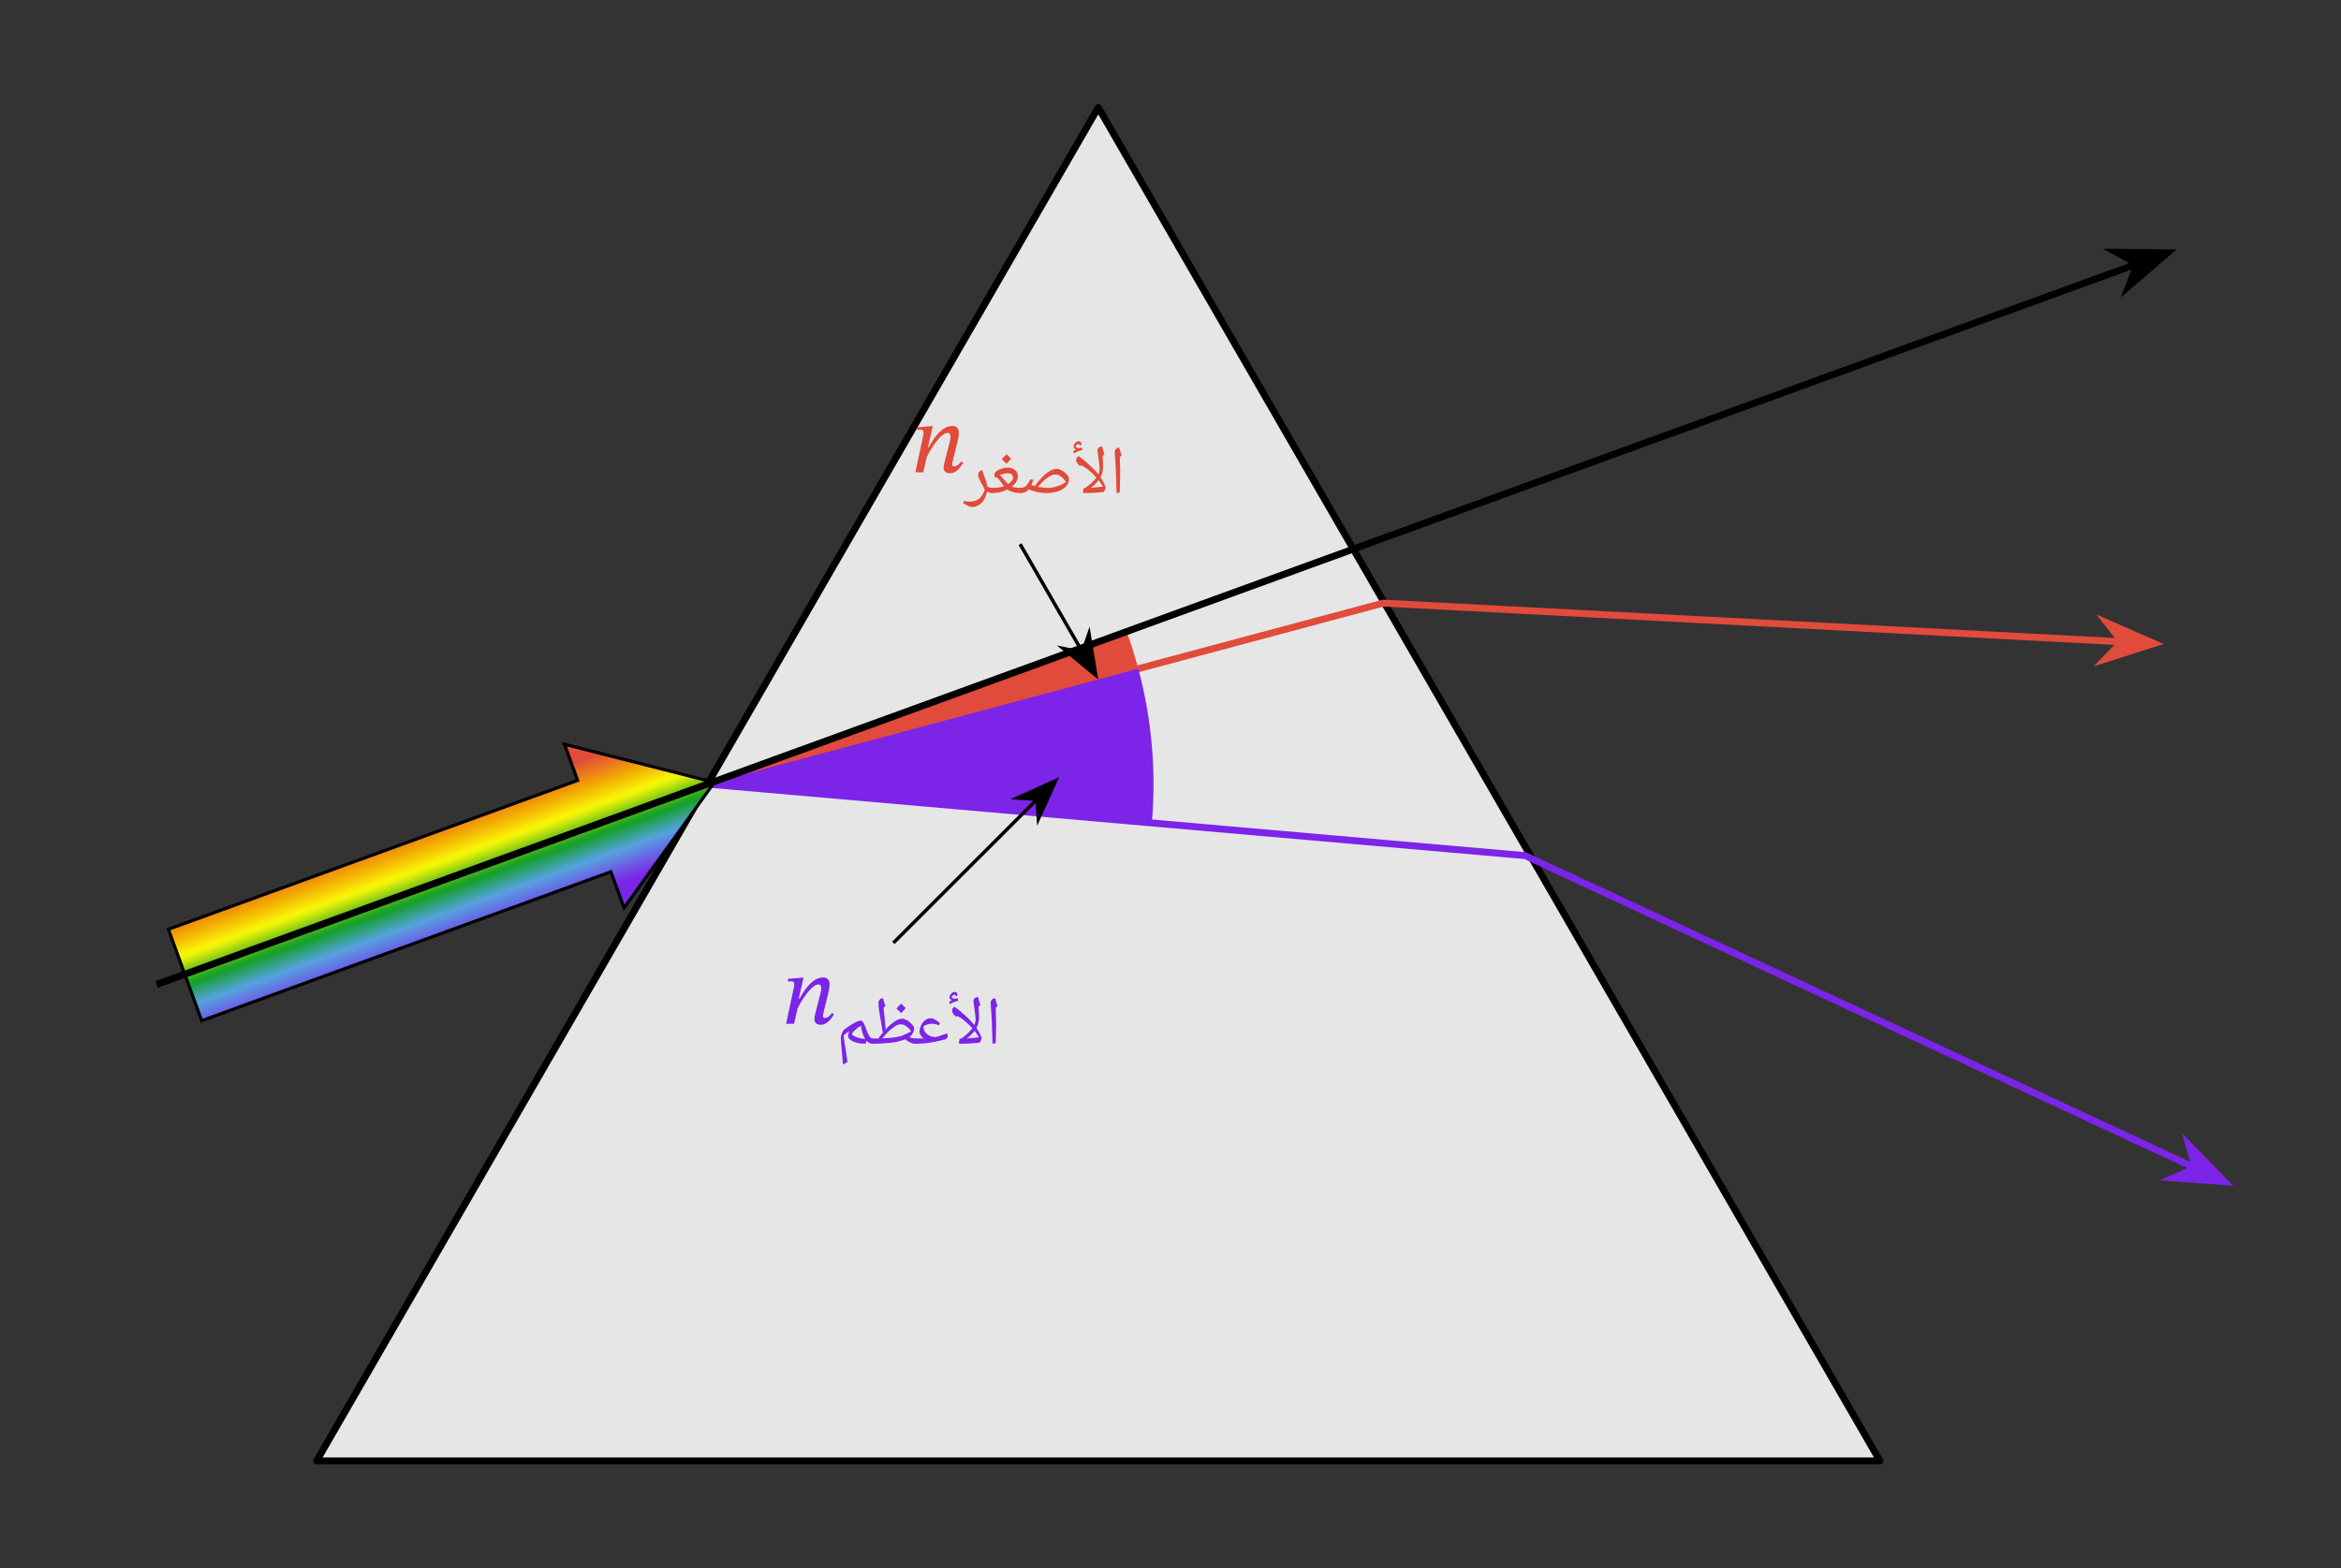 <svg width="359.827" height="241.147" viewBox="0 0 269.87 180.86" class="displayed_equation" xmlns="http://www.w3.org/2000/svg">
  <rect x="0" y="0" width="269.87" height="180.86" fill="#333333" stroke="none"/>
  <defs>
    <clipPath id="svg792138902767tikz_00007a">
      <path d="M 19 85 L 83 85 L 83 118 L 19 118 Z M 19 85" />
    </clipPath>
    <clipPath id="svg792138902767tikz_00007b">
      <path d="M 24.129 122.828 L 86.855 100 L 79.516 79.836 L 16.789 102.668 Z M 24.129 122.828" />
    </clipPath>
    <clipPath id="svg792138902767tikz_00007c">
      <path d="M 82.344 90.223 L 65.074 85.824 L 66.59 89.988 L 19.414 107.16 L 23.25 117.699 L 70.426 100.527 L 71.941 104.691 Z M 82.344 90.223" />
    </clipPath>
    <clipPath id="svg792138902767tikz_00007e">
      <path d="M 16 80 L 87 80 L 87 123 L 16 123 Z M 16 80" />
    </clipPath>
    <clipPath id="svg792138902767tikz_00007f">
      <path d="M 24.129 122.828 L 86.855 100 L 79.516 79.836 L 16.789 102.668 Z M 24.129 122.828" />
    </clipPath>
    <linearGradient id="svg792138902767tikz_00007d" gradientUnits="userSpaceOnUse" x1="13.936" y1="-6.377" x2="13.936" y2="15.103" gradientTransform="scale(2.396) rotate(-20 125.404 1.482)">
      <stop offset="0" stop-color="#e14b3b" />
      <stop offset=".25" stop-color="#e14b3b" />
      <stop offset=".313" stop-color="#e14b3b" />
      <stop offset=".344" stop-color="#e14b3b" />
      <stop offset=".348" stop-color="#e14c3a" />
      <stop offset=".352" stop-color="#e14d3a" />
      <stop offset=".355" stop-color="#e35336" />
      <stop offset=".359" stop-color="#e45932" />
      <stop offset=".363" stop-color="#e55f2e" />
      <stop offset=".367" stop-color="#e6652a" />
      <stop offset=".371" stop-color="#e86b26" />
      <stop offset=".375" stop-color="#e97122" />
      <stop offset=".379" stop-color="#ea771f" />
      <stop offset=".383" stop-color="#eb7d1b" />
      <stop offset=".387" stop-color="#ed8317" />
      <stop offset=".391" stop-color="#ee8913" />
      <stop offset=".395" stop-color="#ef8f0f" />
      <stop offset=".398" stop-color="#f0950b" />
      <stop offset=".402" stop-color="#f29b07" />
      <stop offset=".406" stop-color="#f3a104" />
      <stop offset=".41" stop-color="#f3a803" />
      <stop offset=".414" stop-color="#f4af03" />
      <stop offset=".418" stop-color="#f4b604" />
      <stop offset=".422" stop-color="#f5bc04" />
      <stop offset=".426" stop-color="#f5c304" />
      <stop offset=".43" stop-color="#f6ca04" />
      <stop offset=".434" stop-color="#f6d105" />
      <stop offset=".438" stop-color="#f7d805" />
      <stop offset=".441" stop-color="#f7df05" />
      <stop offset=".445" stop-color="#f8e505" />
      <stop offset=".449" stop-color="#f8ec06" />
      <stop offset=".453" stop-color="#f9f306" />
      <stop offset=".457" stop-color="#f1f307" />
      <stop offset=".461" stop-color="#e8f308" />
      <stop offset=".465" stop-color="#daed0a" />
      <stop offset=".469" stop-color="#cbe70c" />
      <stop offset=".473" stop-color="#bde10e" />
      <stop offset=".477" stop-color="#aedc10" />
      <stop offset=".48" stop-color="#9fd612" />
      <stop offset=".484" stop-color="#91d013" />
      <stop offset=".488" stop-color="#82cb15" />
      <stop offset=".492" stop-color="#74c517" />
      <stop offset=".496" stop-color="#65bf19" />
      <stop offset=".5" stop-color="#57ba1b" />
      <stop offset=".504" stop-color="#48b41d" />
      <stop offset=".508" stop-color="#39ae1f" />
      <stop offset=".512" stop-color="#2ba821" />
      <stop offset=".516" stop-color="#1ca322" />
      <stop offset=".52" stop-color="#19a12c" />
      <stop offset=".523" stop-color="#169f36" />
      <stop offset=".527" stop-color="#1c9f45" />
      <stop offset=".531" stop-color="#22a054" />
      <stop offset=".535" stop-color="#27a063" />
      <stop offset=".539" stop-color="#2da072" />
      <stop offset=".543" stop-color="#32a181" />
      <stop offset=".547" stop-color="#38a190" />
      <stop offset=".551" stop-color="#3da29f" />
      <stop offset=".555" stop-color="#43a2ae" />
      <stop offset=".559" stop-color="#48a3bd" />
      <stop offset=".563" stop-color="#4ea3cc" />
      <stop offset=".566" stop-color="#52a1d6" />
      <stop offset=".57" stop-color="#569fe0" />
      <stop offset=".574" stop-color="#5998e1" />
      <stop offset=".578" stop-color="#5b91e1" />
      <stop offset=".582" stop-color="#5d8ae1" />
      <stop offset=".586" stop-color="#5f83e2" />
      <stop offset=".59" stop-color="#617ce2" />
      <stop offset=".594" stop-color="#6375e3" />
      <stop offset=".598" stop-color="#656ee3" />
      <stop offset=".602" stop-color="#6867e3" />
      <stop offset=".605" stop-color="#6a60e4" />
      <stop offset=".609" stop-color="#6c59e4" />
      <stop offset=".613" stop-color="#6e52e4" />
      <stop offset=".617" stop-color="#704be5" />
      <stop offset=".621" stop-color="#7244e5" />
      <stop offset=".625" stop-color="#743de6" />
      <stop offset=".629" stop-color="#7736e6" />
      <stop offset=".633" stop-color="#792fe6" />
      <stop offset=".637" stop-color="#7a29e7" />
      <stop offset=".641" stop-color="#7c24e7" />
      <stop offset=".656" stop-color="#7c24e7" />
      <stop offset=".688" stop-color="#7c24e7" />
      <stop offset=".75" stop-color="#7c24e7" />
      <stop offset="1" stop-color="#7c24e7" />
    </linearGradient>
  </defs>
  <path d="M 36.504 168.461 L 216.715 168.461 L 126.609 12.391" fill="#e6e6e6" />
  <path d="M 365.039 123.991 L 2167.148 123.991 L 1266.094 1684.694 Z M 365.039 123.991" transform="matrix(.1 0 0 -.1 0 180.86)" fill="none" stroke-width="7.97" stroke-linejoin="round" stroke="#000" stroke-miterlimit="10" />
  <path d="M 815.586 904.42 L 1594.57 1113.131 L 2444.453 1068.561" transform="matrix(.1 0 0 -.1 0 180.86)" fill="none" stroke-width="7.97" stroke-linejoin="round" stroke="#e14b3b" stroke-miterlimit="10" />
  <path d="M 248.305 74.203 L 242.953 71.855 L 244.645 74.012 L 242.734 75.98" fill="#e14b3b" />
  <path d="M 2483.047 1066.569 L 2429.531 1090.045 L 2446.445 1068.483 L 2427.344 1048.795 Z M 2483.047 1066.569" transform="matrix(.1 0 0 -.1 0 180.86)" fill="none" stroke-width="7.971" stroke="#e14b3b" stroke-miterlimit="10" />
  <path d="M 815.586 904.42 L 1758.125 821.959 L 2529.336 462.311" transform="matrix(.1 0 0 -.1 0 180.86)" fill="none" stroke-width="7.97" stroke-linejoin="round" stroke="#7c24e7" stroke-miterlimit="10" />
  <path d="M 256.445 136.266 L 252.352 132.074 L 253.113 134.715 L 250.602 135.824" fill="#7c24e7" />
  <path d="M 2564.453 445.944 L 2523.516 487.858 L 2531.133 461.452 L 2506.016 450.358 Z M 2564.453 445.944" transform="matrix(.1 0 0 -.1 0 180.86)" fill="none" stroke-width="7.989" stroke="#7c24e7" stroke-miterlimit="10" />
  <path d="M 81.555 90.426 L 130.84 77.219 C 130.457 75.785 130.008 74.367 129.504 72.973" fill="#e14b3b" />
  <path d="M 1308.398 1036.412 C 1304.57 1050.748 1300.078 1064.928 1295.039 1078.873" transform="matrix(.1 0 0 -.1 0 180.86)" fill="none" stroke-width="7.97" stroke-linejoin="round" stroke="#e14b3b" stroke-miterlimit="10" />
  <path d="M 81.555 90.426 L 132.387 94.867 C 132.902 88.941 132.379 82.965 130.84 77.219" fill="#7c24e7" />
  <path d="M 1323.867 859.928 C 1329.023 919.186 1323.789 978.952 1308.398 1036.412" transform="matrix(.1 0 0 -.1 0 180.86)" fill="none" stroke-width="7.97" stroke-linejoin="round" stroke="#7c24e7" stroke-miterlimit="10" />
  <g clip-path="url(#svg792138902767tikz_00007a)">
    <g clip-path="url(#svg792138902767tikz_00007b)">
      <g clip-path="url(#svg792138902767tikz_00007c)">
        <path d="M 9.172 89.555 L 26.777 137.926 L 92.59 113.969 L 74.984 65.602 Z M 9.172 89.555" fill="url(#svg792138902767tikz_00007d)" />
      </g>
    </g>
  </g>
  <g clip-path="url(#svg792138902767tikz_00007e)">
    <g clip-path="url(#svg792138902767tikz_00007f)">
      <path d="M 823.438 906.373 L 650.742 950.358 L 665.898 908.717 L 194.141 736.998 L 232.5 631.608 L 704.258 803.327 L 719.414 761.686 Z M 823.438 906.373" transform="matrix(.1 0 0 -.1 0 180.86)" fill="none" stroke-width="3.595" stroke="#000" stroke-miterlimit="10" />
    </g>
  </g>
  <path d="M 180.547 673.327 L 2462.227 1503.795" transform="matrix(.1 0 0 -.1 0 180.86)" fill="none" stroke-width="7.97" stroke-linejoin="round" stroke="#000" stroke-miterlimit="10" />
  <path d="M 249.855 29.156 L 244.004 29.09 L 246.41 30.414 L 245.418 32.973" />
  <path d="M 2498.555 1517.037 L 2440.039 1517.702 L 2464.102 1504.459 L 2454.18 1478.873 Z M 2498.555 1517.037" transform="matrix(.1 0 0 -.1 0 180.86)" fill="none" stroke-width="7.98" stroke="#000" stroke-miterlimit="10" />
  <path d="M 1247.5 1057.272 L 1175.977 1181.139" transform="matrix(.1 0 0 -.1 0 180.86)" fill="none" stroke-width="3.985" stroke-linejoin="round" stroke="#000" stroke-miterlimit="10" />
  <path d="M 126.324 77.863 L 125.535 73.074 L 124.801 75.219 L 122.574 74.781" />
  <path d="M 1263.242 1029.967 L 1255.352 1077.858 L 1248.008 1056.412 L 1225.742 1060.787 Z M 1263.242 1029.967" transform="matrix(.1 0 0 -.1 0 180.86)" fill="none" stroke-width="3.998" stroke="#000" stroke-miterlimit="10" />
  <path d="M110.812 53.211C110.645 53.422 110.367 53.789 109.988 53.789 109.832 53.789 109.773 53.699 109.773 53.578 109.773 53.445 109.797 53.312 109.797 53.312L110.434 50.734C110.469 50.578 110.531 50.199 110.531 49.906 110.531 49.508 110.367 49.117 109.797 49.117 108.48 49.117 107.531 50.734 107.062 51.57L106.977 51.57 107.531 49.148 107.289 49.148 105.734 49.273 105.734 49.574C105.734 49.574 105.961 49.551 106.105 49.551 106.359 49.551 106.461 49.664 106.461 49.852 106.461 50.02 106.43 50.223 106.43 50.223L105.523 54.461 106.438 54.461 106.84 52.695C107.199 51.926 108.426 49.918 109.238 49.918 109.496 49.918 109.574 50.109 109.574 50.367 109.574 50.59 109.496 50.902 109.496 50.902L108.84 53.48C108.828 53.531 108.781 53.734 108.781 53.914 108.781 54.246 108.949 54.57 109.508 54.57 110.312 54.57 110.758 53.789 111.047 53.379L110.812 53.211M129.133 54.246L129.133 54.738C129.121 55.219 129.117 55.93 129.082 56.793L128.719 56.859C128.68 55.027 128.617 53.504 128.508 52.293L128.504 52.195C128.5 52.016 128.543 51.895 128.629 51.797 128.699 51.688 128.84 51.633 129.02 51.598 129.02 51.617 129.031 51.66 129.039 51.688 129.035 51.707 129.137 51.996 129.297 52.527L129.09 52.707 129.094 52.746C129.09 53.277 129.133 53.809 129.133 54.246zM128.859 51.215zM128.93 57.266L128.93 57.266M124.871 56.859C124.836 56.859 124.852 56.832 124.852 56.777 124.836 56.699 124.867 56.602 124.898 56.465 124.895 56.328 124.953 56.262 124.973 56.262L125.137 56.262C125.473 55.988 125.742 55.777 125.91 55.617 126.074 55.438 126.242 55.277 126.398 55.074 126.129 54.801 125.895 54.547 125.605 54.301 125.312 54.039 125.027 53.852 124.742 53.688L124.453 53.707C124.301 53.566 124.223 53.469 124.164 53.363 124.082 53.258 124.07 53.148 124.07 53.031 124.047 52.93 124.09 52.875 124.121 52.801 124.148 52.711 124.227 52.656 124.34 52.598 124.543 52.738 124.809 52.945 125.09 53.18 125.34 53.41 125.633 53.648 125.875 53.883 126.09 54.109 126.367 54.387 126.621 54.691L126.637 54.66C126.715 54.461 126.773 54.246 126.773 54.02 126.75 53.781 126.715 53.316 126.602 52.57 126.547 52.207 126.516 52.004 126.516 51.953 126.512 51.656 126.691 51.523 127.043 51.461L127.18 51.953 127.32 52.395 127.109 52.57 127.121 52.738 127.168 53.859C127.145 54.262 127.066 54.652 126.867 55.031 127.008 55.27 127.168 55.535 127.285 55.762 127.371 55.988 127.457 56.133 127.457 56.195 127.438 56.27 127.426 56.391 127.363 56.52 127.281 56.633 127.254 56.723 127.219 56.73 126.723 56.793 125.949 56.859 124.871 56.859zM127.148 56.109C127.02 55.883 126.871 55.652 126.648 55.371 126.41 55.68 126.125 55.977 125.75 56.246 126.191 56.203 126.676 56.188 127.148 56.109zM126.742 51.078zM124.301 52.215zM126.855 57.266zM125.387 57.266zM124.453 51.344L124.461 51.312C124.438 51.273 124.449 51.266 124.43 51.246 124.402 51.195 124.387 51.215 124.359 51.215 124.258 51.195 124.203 51.242 124.137 51.301 124.059 51.348 124.023 51.43 123.992 51.508 124.043 51.598 124.195 51.664 124.363 51.664 124.438 51.664 124.586 51.648 124.75 51.613L124.734 51.914C124.508 51.953 124.34 52.027 124.199 52.086 124.059 52.133 123.914 52.211 123.766 52.293L123.746 51.992 124.055 51.816C123.848 51.762 123.77 51.676 123.77 51.5 123.746 51.34 123.828 51.211 123.953 51.078 124.059 50.941 124.211 50.883 124.348 50.883 124.535 50.875 124.656 50.98 124.656 51.176 124.637 51.238 124.637 51.312 124.602 51.387zM124.32 52.184zM124.246 50.691L124.246 50.691M118.949 55.281C119.008 55.273 119.086 55.305 119.133 55.355 119.012 55.59 118.945 55.801 118.898 55.898 118.992 55.945 119.156 56.012 119.289 56.051 120.262 54.695 121.145 54.059 121.852 54.059 121.98 54.059 122.18 54.121 122.398 54.238 122.582 54.332 122.809 54.516 122.977 54.703 123.125 54.879 123.234 55.059 123.234 55.199 123.223 55.512 123.133 55.809 122.926 56.055 122.715 56.27 122.414 56.496 122.004 56.645 121.59 56.762 121.16 56.859 120.707 56.859 120.328 56.859 119.941 56.82 119.543 56.738 119.129 56.629 118.828 56.551 118.594 56.418L118.457 56.57C118.266 56.762 118 56.859 117.602 56.859 117.555 56.859 117.535 56.84 117.535 56.793L117.535 56.328C117.523 56.262 117.555 56.262 117.602 56.262 117.836 56.262 118.023 56.219 118.16 56.133 118.277 56.023 118.438 55.883 118.578 55.637L118.699 55.418C118.754 55.309 118.836 55.281 118.949 55.281zM120.789 56.262C121.441 56.262 122.168 56.039 122.883 55.594 122.699 55.305 122.535 55.102 122.312 54.945 122.086 54.762 121.871 54.715 121.652 54.715 121.387 54.695 121.109 54.836 120.77 55.078 120.402 55.312 120.055 55.676 119.652 56.148 120.047 56.195 120.441 56.262 120.789 56.262zM120.785 53.676zM121.418 57.09zM121.418 57.266L121.418 57.266" fill="#e14b3b" />
  <path d="M 117.703 56.859 C 117.043 56.859 116.535 56.73 116.18 56.477 L 116.121 56.434 L 116.043 56.477 C 115.527 56.727 114.996 56.859 114.406 56.859 C 114.355 56.859 114.336 56.836 114.336 56.789 L 114.336 56.336 C 114.324 56.262 114.359 56.262 114.406 56.262 C 114.949 56.262 115.398 56.199 115.754 56.074 L 115.609 55.895 C 115.398 55.59 115.254 55.398 115.156 55.289 C 115.047 55.168 114.98 55.09 114.902 55.027 L 114.777 55.113 C 114.656 54.992 114.637 54.895 114.637 54.766 C 114.625 54.578 114.727 54.43 114.91 54.309 C 115.09 54.172 115.289 54.094 115.508 54.027 C 115.723 53.938 115.945 53.926 116.172 53.926 C 116.484 53.902 116.785 54.02 117.012 54.207 C 117.23 54.379 117.348 54.629 117.348 54.906 C 117.332 55.039 117.32 55.199 117.266 55.34 C 117.188 55.449 117.137 55.605 117.047 55.723 C 116.938 55.82 116.82 55.977 116.641 56.121 C 116.848 56.195 117.215 56.262 117.703 56.262 C 117.754 56.262 117.781 56.285 117.781 56.336 L 117.781 56.789 C 117.754 56.828 117.754 56.859 117.703 56.859 Z M 116.789 55.074 C 116.758 54.922 116.73 54.805 116.621 54.715 C 116.504 54.602 116.371 54.57 116.195 54.57 C 115.844 54.57 115.566 54.648 115.27 54.801 C 115.434 54.938 115.711 55.223 116.02 55.609 C 116.074 55.668 116.145 55.758 116.215 55.824 C 116.383 55.688 116.527 55.582 116.633 55.453 C 116.727 55.289 116.789 55.195 116.789 55.074 Z M 116.059 53.543 Z M 116.133 57.09 Z M 116.133 57.266 Z M 116.559 52.891 C 116.414 53.055 116.27 53.258 116.055 53.465 C 115.805 53.277 115.633 53.109 115.492 52.953 C 115.727 52.656 115.941 52.496 116.039 52.379 C 116.191 52.555 116.379 52.73 116.559 52.891 Z M 116.055 53.539 Z M 116.039 52.188 L 116.039 52.188" fill="#e14b3b" />
  <path d="M 114.43 56.859 C 114.176 56.859 113.973 56.797 113.789 56.668 C 113.672 57.215 113.496 57.652 113.184 57.977 C 112.84 58.293 112.492 58.461 112.059 58.461 C 111.914 58.461 111.762 58.41 111.547 58.312 C 111.312 58.195 111.156 58.117 111.031 58.02 L 111.141 57.762 C 111.414 57.816 111.672 57.848 111.879 57.848 C 112.246 57.816 112.609 57.73 112.887 57.496 C 113.137 57.25 113.379 56.922 113.527 56.477 C 113.449 56.305 113.379 56.145 113.289 55.98 C 113.074 55.66 112.973 55.41 112.887 55.219 C 112.777 55.008 112.766 54.863 112.766 54.734 C 112.742 54.574 112.805 54.492 112.883 54.414 C 112.938 54.316 113.078 54.258 113.219 54.188 C 113.254 54.32 113.312 54.488 113.379 54.66 C 113.52 55.098 113.656 55.414 113.715 55.613 C 113.766 55.789 113.805 55.973 113.816 56.105 C 113.988 56.195 114.195 56.262 114.43 56.262 C 114.465 56.262 114.496 56.281 114.496 56.328 L 114.496 56.793 C 114.465 56.828 114.473 56.859 114.43 56.859 Z M 112.84 53.801 Z M 112.094 58.844 L 112.094 58.844" fill="#e14b3b" />
  <path d="M 1194.805 886.178 L 1029.883 721.295" transform="matrix(.1 0 0 -.1 0 180.86)" fill="none" stroke-width="3.985" stroke-linejoin="round" stroke="#000" stroke-miterlimit="10" />
  <path d="M 121.703 90.02 L 117.297 92.016 L 119.551 92.172 L 119.707 94.426" />
  <path d="M 1217.031 908.405 L 1172.969 888.444 L 1195.508 886.881 L 1197.07 864.342 Z M 1217.031 908.405" transform="matrix(.1 0 0 -.1 0 180.86)" fill="none" stroke-width="3.985" stroke="#000" stroke-miterlimit="10" />
  <path d="M95.914 116.809C95.746 117.023 95.465 117.391 95.086 117.391 94.93 117.391 94.875 117.301 94.875 117.18 94.875 117.043 94.898 116.91 94.898 116.91L95.531 114.332C95.566 114.176 95.633 113.801 95.633 113.508 95.633 113.105 95.465 112.715 94.898 112.715 93.582 112.715 92.633 114.332 92.164 115.172L92.074 115.172 92.633 112.75 92.387 112.75 90.836 112.871 90.836 113.176C90.836 113.176 91.059 113.152 91.203 113.152 91.461 113.152 91.562 113.262 91.562 113.453 91.562 113.621 91.527 113.82 91.527 113.82L90.625 118.059 91.539 118.059 91.941 116.297C92.297 115.527 93.523 113.52 94.34 113.52 94.594 113.52 94.672 113.707 94.672 113.965 94.672 114.188 94.594 114.5 94.594 114.5L93.938 117.078C93.926 117.133 93.883 117.336 93.883 117.512 93.883 117.848 94.051 118.172 94.609 118.172 95.41 118.172 95.855 117.391 96.148 116.977L95.914 116.809M114.832 117.746L114.832 118.238C114.82 118.719 114.816 119.43 114.781 120.293L114.422 120.359C114.379 118.527 114.316 117.004 114.207 115.793L114.203 115.695C114.199 115.516 114.242 115.395 114.328 115.297 114.402 115.188 114.539 115.133 114.719 115.098 114.719 115.117 114.734 115.16 114.742 115.188 114.734 115.207 114.836 115.496 114.996 116.027L114.789 116.207 114.793 116.246C114.789 116.777 114.832 117.309 114.832 117.746zM114.559 114.715zM114.633 120.766L114.633 120.766M110.574 120.359C110.535 120.359 110.555 120.332 110.555 120.277 110.535 120.199 110.566 120.102 110.598 119.965 110.594 119.828 110.652 119.762 110.672 119.762L110.84 119.762C111.172 119.492 111.441 119.277 111.609 119.117 111.777 118.938 111.941 118.777 112.098 118.574 111.828 118.297 111.594 118.047 111.305 117.801 111.012 117.543 110.727 117.352 110.441 117.188L110.156 117.207C110.004 117.066 109.922 116.969 109.863 116.863 109.781 116.758 109.773 116.648 109.773 116.531 109.746 116.43 109.789 116.375 109.82 116.301 109.848 116.211 109.93 116.16 110.039 116.098 110.242 116.238 110.508 116.445 110.789 116.68 111.039 116.91 111.332 117.148 111.574 117.383 111.789 117.609 112.066 117.887 112.324 118.191L112.336 118.16C112.414 117.961 112.473 117.75 112.473 117.52 112.449 117.281 112.414 116.816 112.301 116.07 112.246 115.707 112.219 115.504 112.219 115.453 112.211 115.156 112.391 115.023 112.742 114.961L112.879 115.457 113.023 115.895 112.812 116.074 112.82 116.238 112.867 117.359C112.844 117.762 112.766 118.152 112.566 118.531 112.707 118.77 112.867 119.035 112.984 119.262 113.07 119.488 113.156 119.633 113.156 119.695 113.137 119.77 113.129 119.891 113.062 120.02 112.98 120.133 112.953 120.223 112.918 120.23 112.426 120.293 111.648 120.359 110.574 120.359zM112.848 119.609C112.719 119.383 112.57 119.152 112.352 118.871 112.109 119.18 111.824 119.477 111.449 119.746 111.895 119.703 112.375 119.688 112.848 119.609zM112.441 114.578zM110.004 115.715zM112.555 120.766zM111.086 120.766zM110.156 114.844L110.16 114.812C110.141 114.773 110.148 114.766 110.129 114.746 110.102 114.695 110.09 114.715 110.059 114.715 109.957 114.695 109.902 114.742 109.836 114.801 109.758 114.848 109.723 114.93 109.691 115.008 109.742 115.098 109.898 115.164 110.062 115.164 110.137 115.164 110.285 115.148 110.449 115.113L110.438 115.414C110.207 115.453 110.039 115.527 109.898 115.586 109.762 115.633 109.617 115.711 109.465 115.793L109.445 115.492 109.758 115.316C109.547 115.262 109.469 115.176 109.469 115 109.445 114.84 109.531 114.711 109.656 114.582 109.762 114.441 109.91 114.383 110.047 114.383 110.234 114.375 110.355 114.48 110.355 114.676 110.336 114.738 110.336 114.812 110.301 114.887zM110.02 115.684zM109.945 114.191L109.945 114.191M105.5 120.359C105.457 120.359 105.434 120.34 105.434 120.293L105.434 119.828C105.422 119.762 105.457 119.762 105.5 119.762 105.84 119.762 106.164 119.754 106.477 119.738 106.324 119.633 106.242 119.547 106.148 119.402 106.039 119.246 106.008 119.109 106.008 118.945 106.008 118.695 106.07 118.492 106.191 118.246 106.281 117.973 106.469 117.801 106.66 117.652 106.832 117.469 107.055 117.426 107.262 117.426 107.422 117.402 107.617 117.473 107.781 117.562 107.922 117.652 108.141 117.793 108.359 117.984L108.227 118.234C108.008 118.129 107.867 118.105 107.773 118.086 107.652 118.055 107.574 118.055 107.461 118.055 107.117 118.023 106.805 118.148 106.453 118.34 106.434 118.539 106.508 118.77 106.617 118.957 106.719 119.109 106.883 119.289 107.09 119.402 107.266 119.5 107.539 119.578 107.82 119.594 108.016 119.543 108.211 119.504 108.391 119.445 108.543 119.359 108.828 119.297 109.156 119.168 109.207 119.23 109.262 119.328 109.262 119.449L109.254 119.527C109.207 119.684 109.117 119.816 108.93 119.863 108.297 120.016 107.836 120.125 107.516 120.184 107.191 120.23 106.867 120.285 106.531 120.316 106.184 120.328 105.852 120.359 105.5 120.359zM107.184 117.043zM107.68 120.59zM107.68 120.766L107.68 120.766" fill="#7c24e7" />
  <path d="M 105.383 118.609 C 105.355 118.98 105.195 119.32 104.828 119.586 C 105.047 119.695 105.312 119.762 105.602 119.762 C 105.645 119.762 105.668 119.785 105.668 119.828 L 105.668 120.293 C 105.645 120.328 105.648 120.359 105.602 120.359 C 105.367 120.359 105.137 120.309 104.906 120.207 C 104.672 120.09 104.496 119.984 104.371 119.84 C 103.992 119.98 103.52 120.133 102.891 120.223 C 102.227 120.293 101.492 120.359 100.602 120.359 C 100.555 120.359 100.535 120.34 100.535 120.293 L 100.535 119.828 C 100.523 119.762 100.555 119.762 100.602 119.762 L 101.246 119.754 L 101.273 119.754 C 101.414 119.492 101.605 119.305 101.773 119.098 L 101.547 117.746 C 101.465 117.375 101.414 117.023 101.359 116.613 C 101.281 116.18 101.273 115.898 101.27 115.711 C 101.246 115.523 101.309 115.406 101.391 115.309 C 101.438 115.191 101.602 115.137 101.789 115.098 C 101.809 115.277 101.883 115.453 101.93 115.586 L 102.066 116.027 L 101.859 116.203 L 101.863 116.242 C 101.852 116.312 101.895 116.586 101.938 116.98 C 101.965 117.367 102.004 117.629 102.02 117.746 C 102.059 118.25 102.094 118.609 102.098 118.73 C 102.434 118.301 102.816 118.012 103.145 117.793 C 103.457 117.566 103.754 117.469 103.996 117.469 C 104.109 117.465 104.324 117.527 104.543 117.648 C 104.746 117.738 104.953 117.922 105.121 118.113 C 105.289 118.281 105.383 118.465 105.383 118.609 Z M 105.023 118.953 C 104.859 118.66 104.684 118.484 104.473 118.34 C 104.234 118.168 104.035 118.121 103.805 118.121 C 103.562 118.102 103.262 118.262 102.898 118.551 C 102.496 118.805 102.137 119.234 101.711 119.746 C 102.227 119.699 102.676 119.691 103.051 119.641 C 103.41 119.562 103.734 119.523 103.977 119.434 C 104.195 119.32 104.57 119.188 105.023 118.953 Z M 103.918 116.855 Z M 103.406 120.59 Z M 103.406 120.766 Z M 104.406 116.234 C 104.281 116.387 104.117 116.602 103.898 116.809 C 103.668 116.605 103.48 116.453 103.34 116.297 C 103.594 116.016 103.789 115.84 103.887 115.723 C 104.023 115.883 104.227 116.074 104.406 116.234 Z M 103.898 116.883 Z M 103.887 115.531 L 103.887 115.531" fill="#7c24e7" />
  <path d="M 97.266 119.371 C 97.281 119.805 97.387 120.434 97.52 121.242 L 97.699 122.461 C 97.512 122.574 97.371 122.672 97.172 122.754 C 97.117 122.125 97.09 121.543 97.02 120.91 C 96.957 120.387 96.934 119.977 96.934 119.633 C 96.922 119.547 96.949 119.492 96.977 119.395 C 96.98 119.289 97.082 119.117 97.207 118.852 C 97.219 118.785 97.34 118.719 97.551 118.559 C 97.746 118.402 97.984 118.254 98.207 118.117 C 98.43 117.965 98.633 117.879 98.812 117.805 C 98.984 117.715 99.133 117.691 99.238 117.691 C 99.324 117.684 99.438 117.773 99.535 117.938 C 99.621 118.074 99.746 118.363 99.883 118.73 C 99.984 119.062 100.137 119.348 100.246 119.512 C 100.348 119.66 100.48 119.762 100.605 119.762 C 100.664 119.762 100.695 119.789 100.695 119.844 L 100.695 120.277 C 100.664 120.328 100.664 120.359 100.605 120.359 C 100.344 120.359 100.109 120.246 99.895 120.02 L 99.797 120.359 C 99.223 120.359 98.785 120.273 98.379 120.105 C 97.949 119.918 97.773 119.711 97.773 119.441 C 97.75 119.246 97.824 119.094 97.922 118.898 C 97.672 119.051 97.461 119.219 97.266 119.371 Z M 99.254 118.289 C 99.016 118.391 98.82 118.551 98.617 118.742 C 98.406 118.906 98.266 119.113 98.184 119.281 C 98.5 119.562 99.047 119.746 99.742 119.816 C 99.609 119.617 99.52 119.406 99.43 119.129 C 99.332 118.828 99.281 118.57 99.254 118.289 Z M 98.566 117.309 Z M 99.164 120.59 Z M 99.047 121.125 L 99.047 121.125" fill="#7c24e7" />
</svg>
